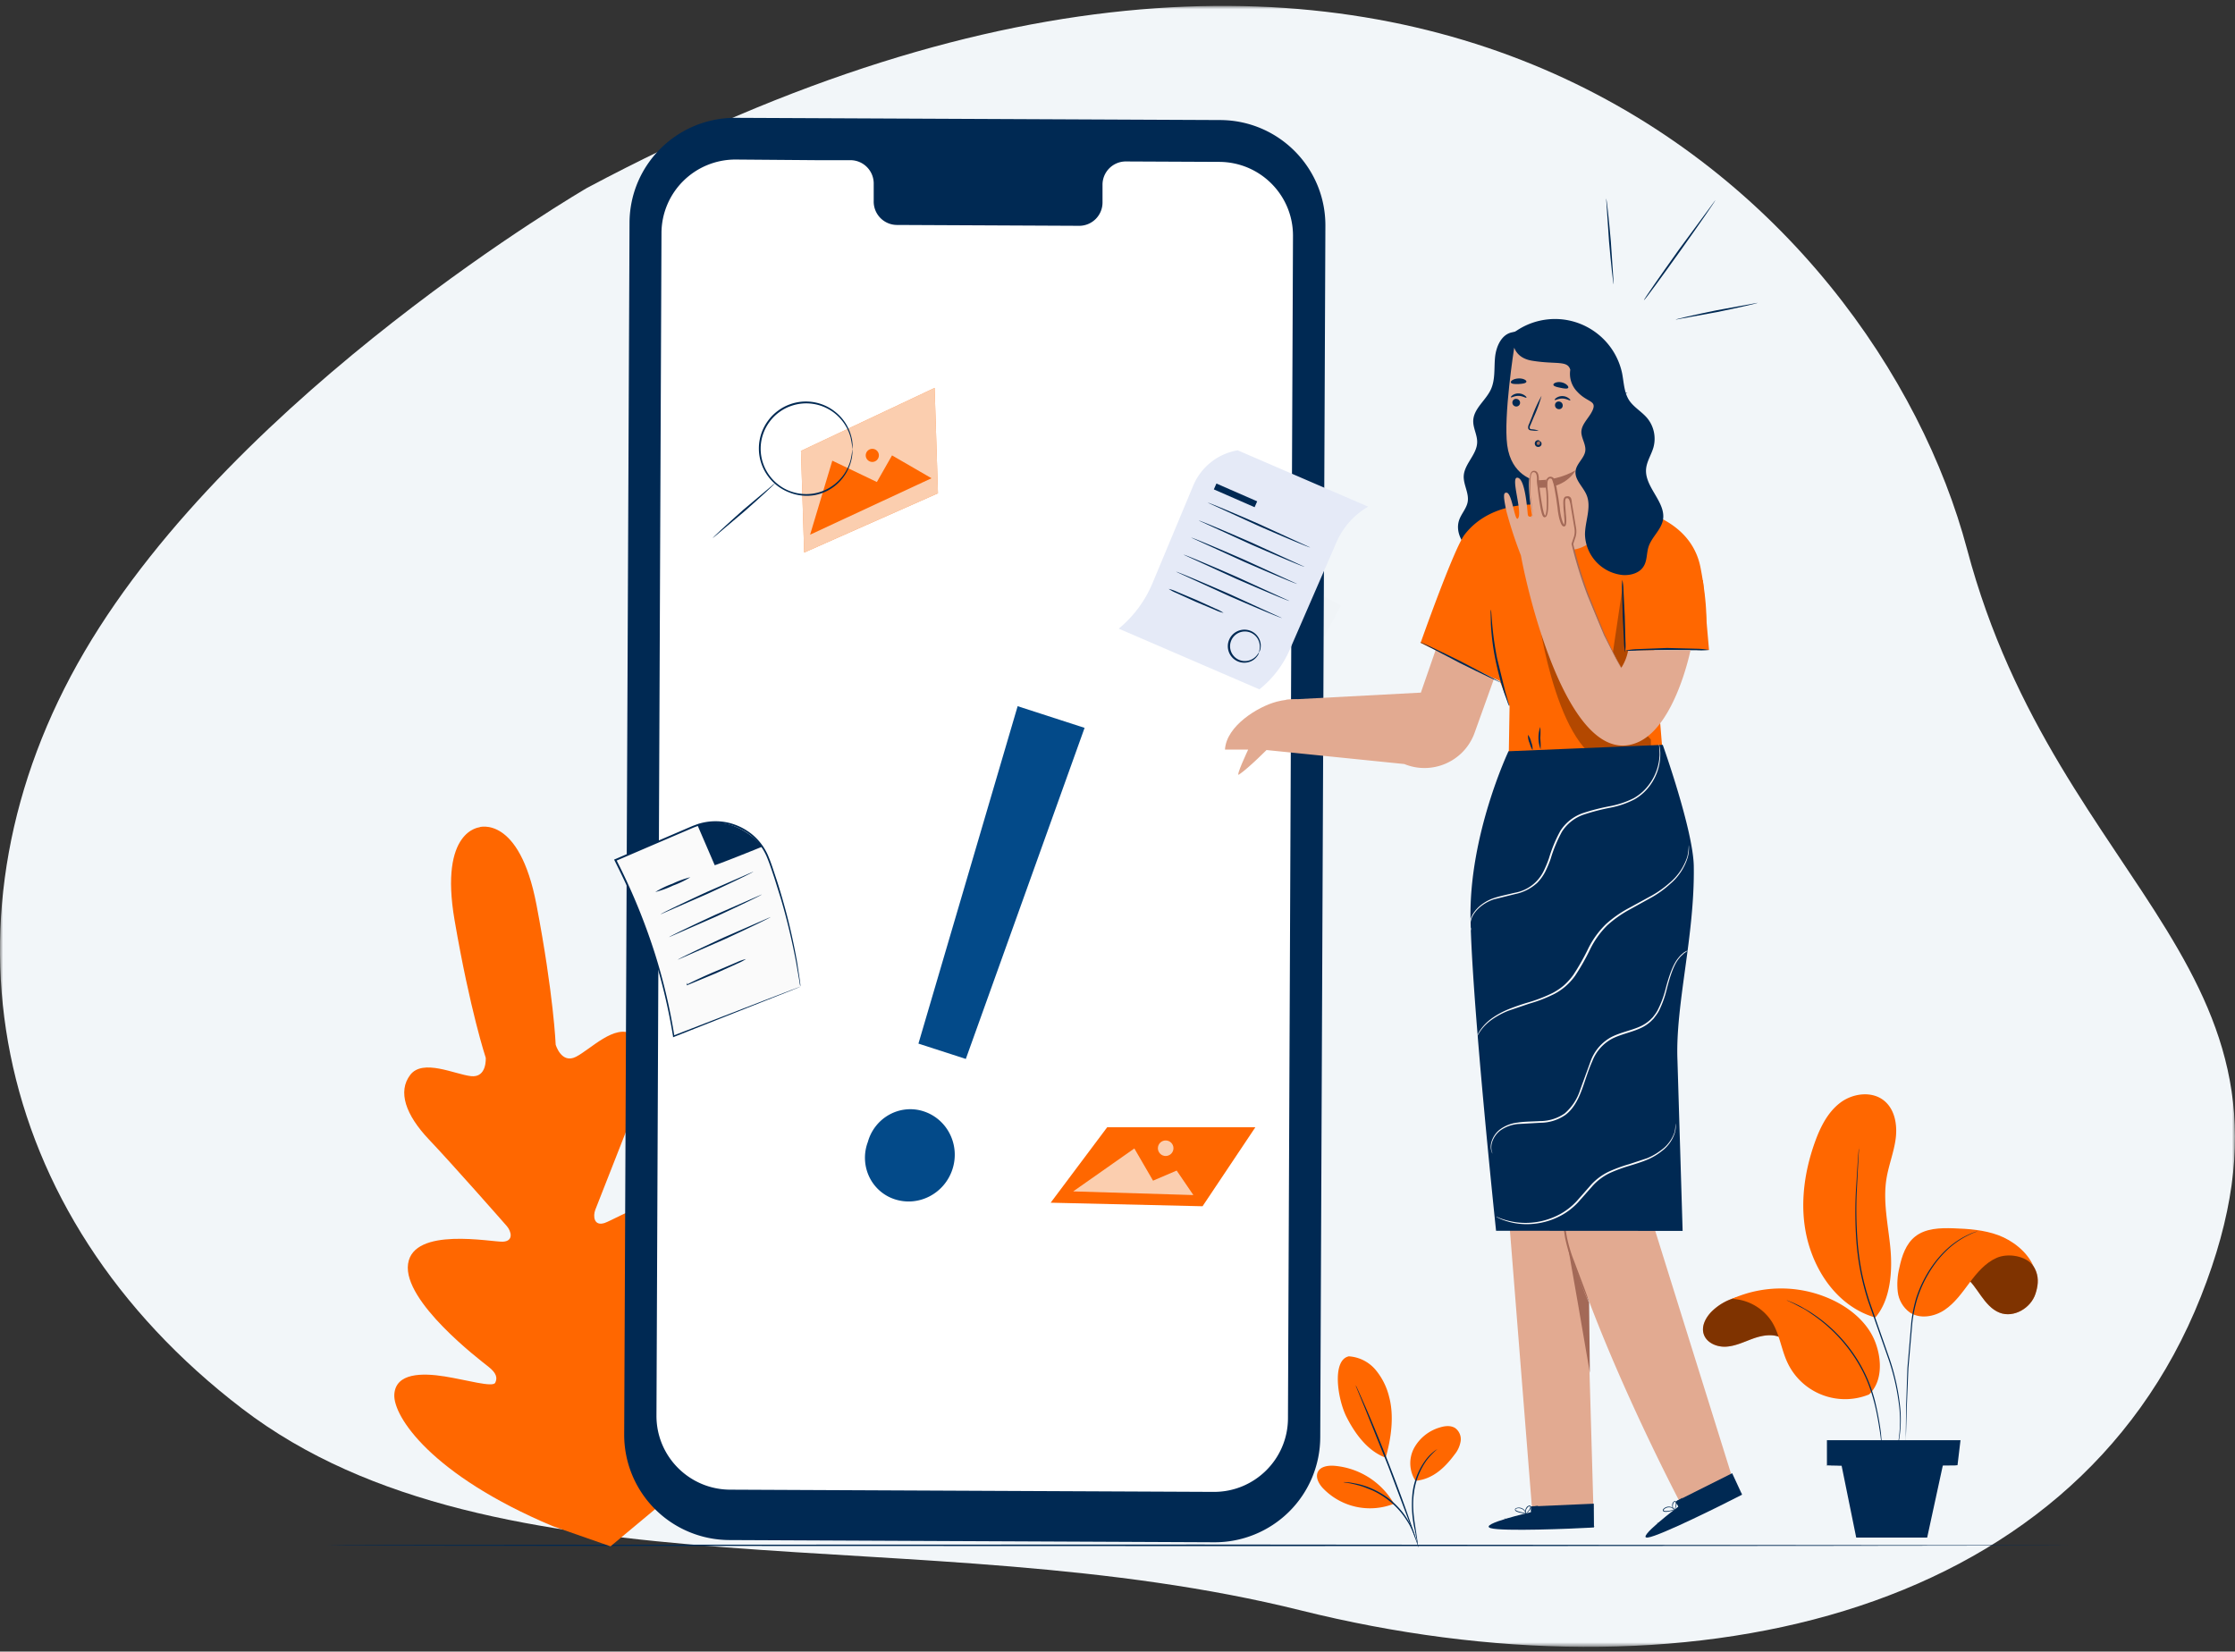 <svg xmlns="http://www.w3.org/2000/svg" xmlns:xlink="http://www.w3.org/1999/xlink" width="364" height="269" fill="none" xmlns:v="https://vecta.io/nano"><rect width="100%" height="100%" fill="#333333" stroke="none"/><style><![CDATA[.B{fill:#002953}.C{fill:#ff6700}.D{fill:#e2aa91}.E{fill:#a36957}.F{fill:#fafafa}.G{fill-rule:evenodd}.H{fill:#f2f6f9}]]></style><mask id="A" maskUnits="userSpaceOnUse" x="0" y="0" width="364" height="269" mask-type="alpha"><path d="M0 .957h364v267.274H0V.957z" fill="#fff" class="G"/></mask><g mask="url(#A)" class="G H"><path d="M95.61 30.605s-56.956 33.061-81.85 75.529-15.828 91.559 25.694 123.307 110.754 17.508 172.408 32.853 125.564 1.854 146.574-51.104-23.199-65.729-38.071-121.731S230.89-41.424 95.61 30.605z"/></g><g class="H"><path d="M51.691 132.521l55.288-36.882 54.455 81.188-55.287 36.882-54.456-81.187z"/><path d="M132.865 172.981l-.626 3.873-27.485-3.95.626-3.873 27.485 3.95z"/><path d="M119.022 159.17l3.941.564-4.37 26.989-3.947-.571 4.376-26.982zm-25.291-34.302c.039.053-5.498 3.824-12.372 8.403l-12.515 8.197c-.039-.058 5.498-3.824 12.372-8.407l12.515-8.193zm20.31-5.089c.039.058-9.175 6.269-20.577 13.877l-20.725 13.671c-.029-.053 9.166-6.274 20.582-13.882l20.721-13.666zm4.074 6.073c.039.058-9.175 6.275-20.577 13.882L76.813 153.4c-.029-.058 9.175-6.269 20.582-13.881l20.72-13.667zm4.074 6.079c.039.058-9.175 6.275-20.577 13.877l-20.696 13.671c0-.058 9.171-6.274 20.577-13.881l20.696-13.667zm4.062 6.078c.039.058-9.176 6.27-20.577 13.877l-20.721 13.667c-.024-.058 9.185-6.27 20.602-13.877l20.696-13.667zm119.169 43.007l46.433-30.976 45.733 68.184-46.433 30.975-45.733-68.183z"/><path d="M313.59 215.007l-.526 3.253-23.085-3.316.531-3.254 23.08 3.317z"/><path d="M301.968 203.405l3.311.477-3.672 22.662-3.316-.477 3.677-22.662zm-21.264-28.781c.039.058-4.606 3.229-10.381 7.075l-10.524 6.879c-.039-.043 4.613-3.224 10.381-7.075l10.524-6.879zm17.075-4.301c.038.058-7.691 5.287-17.245 11.671l-17.415 11.465c-.039-.058 7.691-5.288 17.245-11.676l17.415-11.46zm3.423 5.101c.039.058-7.691 5.288-17.244 11.676l-17.415 11.461c-.039-.059 7.667-5.264 17.245-11.652l17.414-11.485zm3.42 5.097c.039.058-7.696 5.287-17.244 11.676l-17.415 11.46c-.041-.058 7.691-5.283 17.245-11.676l17.414-11.46zm3.45 5.115c.038.058-7.691 5.283-17.245 11.671l-17.415 11.466c-.039-.054 7.691-5.288 17.245-11.676l17.415-11.461z"/></g><path d="M127.822 145.992l39.897-74.397 50.662 27.022-39.896 74.397-50.663-27.022z" fill="#f0f4f7"/><g class="H"><path d="M169.818 149.743l-3.211 1.096-8.162-22.49 3.219-1.101 8.154 22.495z"/><path d="M174.747 133.607l1.171 3.227-22.398 7.651-1.174-3.227 22.401-7.651zm15.915-33.187c-.038.073-5.173-2.59-11.474-5.945l-11.334-6.216c.039-.073 5.178 2.591 11.482 5.945l11.326 6.216zm12.161 13.382c-.039.072-8.545-4.388-18.996-9.961l-18.848-10.227c.038-.073 8.54 4.383 18.991 9.961l18.853 10.227zm-2.987 5.568c-.039.073-8.545-4.383-18.996-9.961l-18.848-10.227c.039-.073 8.54 4.387 18.991 9.96l18.853 10.227zm-2.986 5.568c-.039.073-8.545-4.383-18.996-9.956l-18.848-10.227c.039-.089 8.54 4.383 18.991 9.956l18.853 10.227zm-2.986 5.568c-.039.073-8.545-4.383-18.996-9.956l-18.848-10.227c.043-.072 8.54 4.383 18.991 9.956l18.853 10.227z"/></g><path opacity=".2" fill="#000" d="M192.855 35.557h1.271v21.612h-1.271z"/><path d="M337.646 251.691c0 .067-63.687.128-142.234.128s-142.244-.044-142.244-.128 63.677-.129 142.244-.129l142.234.129z" class="B"/><path d="M219.716 220.914a6.22 6.22 0 0 1 4.327 2.21 10.88 10.88 0 0 1 2.203 4.422c.832 3.106.32 6.778-.568 9.866-3.371-1.204-5.455-4.791-6.406-6.678-1.477-2.978-2.359-9.269.43-9.828m10.829 20.277c-1.031-1.594-1.126-3.616-.248-5.297a7.03 7.03 0 0 1 4.238-3.396c.822-.256 1.777-.358 2.493.119.655.495.99 1.306.873 2.118-.128.799-.47 1.549-.985 2.173-1.642 2.215-3.63 4.058-6.405 4.286" class="C"/><g class="B"><path d="M230.907 251.568a3.23 3.23 0 0 1-.153-.644l-.349-1.768a18.51 18.51 0 0 1-.364-5.95c.233-2.001.997-3.902 2.212-5.508.371-.482.8-.914 1.276-1.292a4.32 4.32 0 0 1 .405-.285c.043-.037.094-.068.148-.09-.624.532-1.194 1.123-1.7 1.764-1.153 1.608-1.878 3.48-2.111 5.444-.315 2.291.073 4.388.301 5.898l.272 1.782a4.53 4.53 0 0 1 .063.649z"/><path d="M220.801 225.647a1.21 1.21 0 0 1 .138.252l.344.752 1.228 2.777c1.014 2.354 2.374 5.626 3.793 9.274s2.627 6.974 3.449 9.395l.985 2.873.247.787a1.2 1.2 0 0 1 .073.28c-.051-.082-.09-.172-.119-.266l-.291-.772-1.04-2.849-3.529-9.366-3.731-9.293-1.152-2.806-.31-.767a2.18 2.18 0 0 1-.085-.271z"/></g><path d="M226.901 244.698c-2.057-3.415-5.637-5.633-9.62-5.96-.984-.068-2.197.099-2.641.982s.148 1.967.827 2.683a10.61 10.61 0 0 0 11.465 2.554" class="C"/><path d="M218.799 241.402a3.55 3.55 0 0 1 .626.024 5.73 5.73 0 0 1 .725.084l.955.182a9.62 9.62 0 0 1 1.138.314c.432.138.854.303 1.266.491.948.424 1.843.953 2.67 1.577.818.641 1.56 1.372 2.208 2.182a10.84 10.84 0 0 1 .773 1.106 10.09 10.09 0 0 1 .582 1.028 9.11 9.11 0 0 1 .396.885c.099.222.182.452.252.687.073.196.128.399.162.605-.053 0-.291-.845-.955-2.105-.182-.338-.381-.665-.597-.982-.24-.372-.499-.73-.778-1.076a13.11 13.11 0 0 0-4.8-3.696l-1.237-.491a10.73 10.73 0 0 0-1.118-.339c-1.38-.38-2.273-.423-2.268-.476z" class="B"/><g class="C"><path d="M78.184 134.732s-6.686.375-4.151 15.139 5.075 22.412 5.075 22.412.238 3.291-2.402 2.994-7.847-2.896-9.9-.197-.772 6.483 3.069 10.531 11.939 13.25 12.665 14.086 1.175 2.468-.66 2.541-14.573-2.482-15.424 3.627 11.715 15.652 13.068 16.718 1.518 1.837 1.129 2.633-4.62-.454-8.243-1.033-7.993-.606-8.191 2.955 6.032 13.105 25.799 21.431l9.412 3.291 7.676-6.397c15.589-14.705 18.07-25.822 16.638-29.087s-5.491-1.724-8.712.092-6.712 4.463-7.359 3.844-.759-1.389.132-2.863 9.313-14.81 6.369-20.227-13.979 1.422-15.721 1.975-1.888-1.132-1.505-2.146l6.917-17.62c2.178-5.115 2.158-9.077-.825-10.946-2.878-1.81-6.858 2.429-9.24 3.64s-3.3-1.975-3.3-1.975-.323-8.096-3.128-22.787-9.346-12.631-9.346-12.631"/><use xlink:href="#C"/></g><g opacity=".5"><use xlink:href="#C" fill="#000"/></g><path d="M304.397 227.129c2.21-2.093 2.099-5.739.998-8.578s-3.509-5.012-6.198-6.444a19.67 19.67 0 0 0-17.122-.554c2.693.114 5.154 1.554 6.569 3.843 1.208 2.008 1.481 4.463 2.479 6.56 2.344 4.963 8.167 7.234 13.265 5.173m1.073-12.586c2.448-2.883 2.77-7.507 2.412-11.269s-1.235-7.543-.64-11.274c.354-2.209 1.213-4.315 1.504-6.538s-.121-4.726-1.848-6.159c-1.978-1.647-5.102-1.259-7.161.29s-3.258 3.972-4.13 6.391c-1.916 5.32-2.618 11.216-1.043 16.643s5.267 10.265 10.691 11.916" class="C"/><path d="M306.633 238.188a1.83 1.83 0 0 0 0-.331v-.955l-.295-3.49c-.219-1.719-.533-3.425-.94-5.11-.509-2.069-1.296-4.059-2.34-5.918a24.79 24.79 0 0 0-3.822-5.097 24.55 24.55 0 0 0-4.005-3.32c-.613-.424-1.204-.741-1.714-1.04s-.976-.495-1.343-.678l-.895-.366c-.099-.05-.202-.088-.309-.116a2.23 2.23 0 0 0 .296.151l.863.402 1.343.705c.528.259 1.083.634 1.687 1.058a25.17 25.17 0 0 1 7.733 8.399c2.238 3.928 2.864 8.056 3.312 10.948.201 1.464.304 2.656.362 3.477l.054.95c-.003.111.001.221.013.331z" class="B"/><use xlink:href="#D" class="C"/><g opacity=".5"><use xlink:href="#D" fill="#000"/></g><path d="M331.141 206.162c-1.186-1.629-4.109-2.102-5.957-1.29s-3.2 2.432-4.412 4.043-2.39 3.312-4.068 4.437-4.028 1.526-5.693.397c-1.079-.801-1.78-2.01-1.937-3.343-.146-1.318-.055-2.651.268-3.936.398-1.893 1.052-3.874 2.573-5.075 1.692-1.339 4.028-1.406 6.207-1.339 2.48.081 4.999.264 7.326 1.121s4.704 2.713 5.693 4.98" class="C"/><g class="B"><path d="M310.397 234.573a.29.29 0 0 0 0-.102v-.291l.04-1.12.121-4.124.251-6.11.649-7.453a23.87 23.87 0 0 1 .778-3.789 20.08 20.08 0 0 1 3.133-6.056 18.08 18.08 0 0 1 1.915-2.093c1.01-.93 2.151-1.706 3.388-2.303l.586-.273.448-.169.273-.112.089-.04-.098.022-.278.09-.447.156c-.175.062-.372.156-.595.254-1.262.577-2.427 1.343-3.455 2.272-.706.642-1.357 1.343-1.947 2.093-.676.866-1.274 1.789-1.79 2.758-.573 1.069-1.047 2.188-1.414 3.343a24.07 24.07 0 0 0-.761 3.816l-.635 7.471-.206 6.114-.054 4.124v1.125.29c0 .076.009.107.009.107zm-1.629 2.04c.217-.633.383-1.282.497-1.941a20.27 20.27 0 0 0 .206-5.45c-.277-2.69-.855-5.342-1.723-7.904l-3.272-9.372a43.78 43.78 0 0 1-1.302-4.95c-.298-1.561-.511-3.137-.64-4.722-.207-2.687-.255-5.385-.143-8.078l.278-5.445.085-1.481v-.384a.5.5 0 0 0 0-.134c-.005.043-.005.086 0 .129 0 .099 0 .228-.041.389l-.125 1.477-.34 5.445c-.131 2.698-.099 5.402.098 8.096.127 1.591.339 3.175.636 4.744a41.86 41.86 0 0 0 1.302 4.999l3.285 9.35c.873 2.549 1.463 5.186 1.759 7.863a21.04 21.04 0 0 1-.139 5.423l-.304 1.451-.09.374c-.014.039-.023.08-.027.121z"/><path d="M297.541 238.652h21.266l.488-4.084h-21.754v4.084z"/><path d="M316.523 238.188l-2.658 12.247H302.31l-2.488-12.247h16.701z"/><path d="M301.191 244.699a8.57 8.57 0 0 1 1.871-1.071 6.6 6.6 0 0 1 2.278-.446c.957.001 1.906.173 2.801.509l2.757.919a6.71 6.71 0 0 0 2.381.072c.533-.078 1.049-.241 1.53-.482a3.28 3.28 0 0 0 .367-.237c.081-.058.121-.094.117-.098s-.179.102-.519.263a5.45 5.45 0 0 1-1.518.411c-.773.099-1.558.061-2.318-.112-.85-.21-1.758-.598-2.734-.928-.917-.343-1.889-.514-2.869-.504a6.54 6.54 0 0 0-2.327.508c-.497.205-.964.477-1.387.808-.114.088-.223.182-.327.281-.076.063-.107.098-.103.107zm.163.804c.554-.42 1.154-.775 1.79-1.058.697-.282 1.44-.433 2.192-.446.926.004 1.844.168 2.712.486l2.654.893a6.82 6.82 0 0 0 2.291.254 3.85 3.85 0 0 0 1.5-.401c.125-.065.245-.139.358-.223.076-.058.116-.094.112-.099s-.179.103-.506.25a4.04 4.04 0 0 1-1.472.331c-.757.023-1.513-.076-2.238-.295-.819-.228-1.692-.593-2.64-.893a7.96 7.96 0 0 0-2.779-.482c-.772.025-1.532.198-2.238.509-.48.208-.931.477-1.343.799l-.313.277c-.067.067-.085.098-.08.098zm-.373-1.616c.594-.45 1.239-.831 1.92-1.134.742-.316 1.531-.505 2.336-.557a7.61 7.61 0 0 1 2.891.508 25.64 25.64 0 0 0 2.851.929c.814.138 1.647.138 2.461 0 .549-.087 1.082-.255 1.58-.5.134-.069.263-.148.385-.237.08-.062.121-.098.116-.102s-.183.111-.537.267a6.05 6.05 0 0 1-1.566.447 7.34 7.34 0 0 1-2.403-.045c-.958-.263-1.9-.575-2.824-.937a7.57 7.57 0 0 0-2.967-.505 7.18 7.18 0 0 0-3.8 1.469c-.118.092-.232.19-.34.294-.071.058-.112.099-.103.103zm-3.629-5.217c0 .058 4.784.103 10.682.103l10.687-.103c0-.058-4.784-.098-10.687-.098l-10.682.098zm-99.644 12.527l-78.939-.362c-4.559-.021-8.923-1.847-12.131-5.076s-5-7.598-4.98-12.144l.868-197.353c.047-9.47 7.779-17.111 17.274-17.071l78.94.362c9.494.043 17.157 7.752 17.117 17.22l-.839 197.352a17.12 17.12 0 0 1-5.102 12.118c-3.248 3.203-7.64 4.986-12.208 4.954z"/></g><path d="M198.59 26.368l-15.297-.071a3.8 3.8 0 0 0-2.666 1.154 3.78 3.78 0 0 0-1.067 2.697v2.773a3.8 3.8 0 0 1-3.734 3.858L146 36.638a3.8 3.8 0 0 1-3.705-3.887v-2.773a3.8 3.8 0 0 0-3.698-3.887h-5.384l-13.391-.106c-3.193-.013-6.261 1.239-8.528 3.482a11.99 11.99 0 0 0-3.562 8.476l-.818 192.629c-.023 6.627 5.338 12.022 11.983 12.057l78.776.362c6.648.024 12.059-5.328 12.09-11.958l.818-192.629c.015-6.623-5.349-12.008-11.991-12.036z" fill="#fff"/><path d="M165.737 115.02l-16.157 54.957 7.717 2.498 19.342-53.925-10.902-3.53zm-20.891 66.523c-1.713.942-2.979 2.549-3.503 4.448a7.26 7.26 0 0 0 .21 5.65c.83 1.765 2.341 3.1 4.183 3.694 3.89 1.259 8.09-.928 9.381-4.886s-.816-8.187-4.707-9.446c-1.84-.598-3.85-.403-5.564.54z" fill="#034a89" class="G"/><g class="B"><path d="M246.196 54.14c-1.713.389-2.548 2.362-2.712 4.105s.057 3.595-.677 5.187c-.827 1.792-2.805 3.117-2.871 5.09-.04 1.205.678 2.327.64 3.541-.057 1.978-2.075 3.489-2.187 5.445-.074 1.426.876 2.785.649 4.194-.175 1.093-1.033 1.955-1.395 3-.718 2.093.723 4.391 2.595 5.565 3.978 2.493 9.231 1.3 11.731-2.668.255-.407.476-.833.66-1.277 1.039-2.513.809-5.344.582-8.049a598.92 598.92 0 0 1-1.561-25.345"/><path d="M241.215 83.901c.353-.218.628-.541.786-.925a3.33 3.33 0 0 0 .198-1.426 7.81 7.81 0 0 0-.424-1.878c-.279-.761-.382-1.577-.305-2.385.147-.907.798-1.652 1.39-2.385.315-.358.582-.759.786-1.191.207-.438.238-.936.092-1.397-.304-.948-1.237-1.646-1.662-2.745a2.9 2.9 0 0 1-.095-1.697c.132-.527.327-1.036.583-1.517.494-.865.884-1.783 1.165-2.739.408-1.843.216-3.607.497-5.052.155-1.159.671-2.241 1.475-3.094.227-.229.488-.427.769-.581.098-.052.201-.089.31-.112a4.54 4.54 0 0 0-.996.744c-.746.862-1.214 1.924-1.346 3.054-.103.77-.158 1.549-.163 2.327a14.52 14.52 0 0 1-.267 2.728 13.03 13.03 0 0 1-1.166 2.802c-.436.913-.841 1.984-.453 2.983s1.312 1.692 1.667 2.762a2.25 2.25 0 0 1-.111 1.6c-.227.475-.523.916-.876 1.308-.583.733-1.22 1.431-1.358 2.244-.08.773.009 1.552.267 2.284a7.76 7.76 0 0 1 .385 1.929c.029.507-.06 1.01-.261 1.477a1.8 1.8 0 0 1-.583.733.88.88 0 0 1-.304.146z"/></g><path d="M236.654 97.69l-5.247 15.12-21.95 1.163-3.662 8.141 22.917 2.327c4.423 1.812 9.483-.298 11.3-4.709a7.68 7.68 0 0 0 .141-.366l6.116-17.027-9.615-4.648zm45.375 142.669l-16.427-52.604c-.31-1.5 5.832-38.167 6.613-47.688l-21.734.808v.214l-9.237.513 8.27 104.165h10l-.991-34.574c6.169 16.511 15.009 33.34 15.009 33.34l8.497-4.174z" class="D"/><g class="E"><path d="M258.93 223.599l-.123-11.585c-.123.676-3.832-9.781-3.743-10.417.046-.329 3.866 22.002 3.866 22.002z"/><path d="M254.643 196.646a2.28 2.28 0 0 0-.063.632c-.031.581-.031 1.162 0 1.743 0 .367.052.762.101 1.191l.209 1.354c.207 1.028.483 2.044.821 3.035l2.093 5.292.7 1.578c.072.206.169.4.293.581-.032-.201-.089-.398-.175-.581l-.583-1.618-2.001-5.31c-.338-.979-.617-1.978-.835-2.988l-.238-1.331-.141-1.163-.117-1.708c.014-.235-.009-.476-.064-.707z"/></g><g class="B"><path d="M249.327 246.296v-.936l10.244-.447.029 3.867-.629.04c-2.815.164-14.314.639-16.194.075-2.104-.627 6.55-2.599 6.55-2.599z"/><path d="M259.734 248.549c-.057.003-.118.003-.175 0l-.502.035-1.855.082-6.11.137c-2.386.012-4.556-.029-6.123-.076l-1.848-.076h-.508-.175c.057-.006.117-.006.175 0h.508l1.854.035 6.111.035 6.116-.096 1.855-.047h.677v-.029z"/><path d="M245.986 248.872c-.086-.303-.203-.598-.35-.879a4.24 4.24 0 0 0-.634-.704 1.35 1.35 0 0 1 .74.638c.19.278.279.613.244.945zm3.019-1.528s-.169-.158-.322-.39-.244-.435-.215-.452.169.152.322.384.244.441.215.458zm.828-.413c0 .029-.186-.08-.362-.237s-.304-.304-.281-.327.187.081.362.238.307.275.281.326zm.518-.984c-.172.064-.356.087-.537.07-.178.023-.359.005-.531-.053.17-.064.35-.087.531-.07.181-.026.365-.009.537.053zm.176-.678c-.175.114-.376.175-.583.178a1.11 1.11 0 0 1-.583-.082 3.26 3.26 0 0 1 .583-.046 2.78 2.78 0 0 1 .583-.05z"/><path d="M248.661 246.453a1.83 1.83 0 0 1-.66 0 3.85 3.85 0 0 1-.695-.152c-.14-.037-.275-.094-.402-.163a.37.37 0 0 1-.163-.203.25.25 0 0 1 .1-.261 1.21 1.21 0 0 1 1.619.561 1.18 1.18 0 0 1 .083.224c.012.057.012.117 0 .174a1.88 1.88 0 0 0-.304-.581 1.2 1.2 0 0 0-.583-.36 1.04 1.04 0 0 0-.78.057c-.101.074-.058.197.051.266a2.15 2.15 0 0 0 .373.157 4.79 4.79 0 0 0 .672.169c.439.095.689.095.689.112z"/><path d="M248.491 246.488c-.086-.135-.115-.298-.08-.452a1.06 1.06 0 0 1 .181-.478c.111-.198.315-.324.542-.338.138.031.227.163.204.303a.7.7 0 0 1-.112.292 2.44 2.44 0 0 1-.31.401c-.101.117-.23.206-.373.26 0 0 .129-.117.31-.326.106-.12.198-.252.272-.389.087-.141.153-.39 0-.418s-.327.152-.424.28-.155.272-.187.424c-.023.146-.032.295-.023.441zm11.028-.719l-.752.029c-1.223.146-2.259.973-2.664 2.135-.152.435-.164.733-.187.727s0-.074 0-.203a2.46 2.46 0 0 1 .107-.553c.186-.595.542-1.122 1.027-1.517a3.17 3.17 0 0 1 1.708-.67 2.47 2.47 0 0 1 .583 0 .68.68 0 0 1 .178.052zm-4.905 1.965a5.59 5.59 0 0 1-1.492.149c-.5.026-.999-.018-1.487-.132 0-.035.666 0 1.487 0l1.492-.017zm1.995-.018l-.123.292c-.069.152-.106.292-.141.286s-.051-.157.029-.337.212-.269.235-.241z"/><path d="M257.362 246.779s-.04.129-.147.232-.209.175-.238.152.04-.129.147-.238.209-.174.238-.146zm1.073-.427c0 .035-.141.035-.293.088s-.255.137-.287.113.057-.166.244-.23.347-.006.336.029zm.763-.209c0 .035-.04.087-.129.119s-.163.035-.175 0 .046-.087.129-.119.164-.032.175 0zm14.132-.746l-.385-.856 9.162-4.589 1.616 3.49-.583.297c-2.503 1.297-12.793 6.427-14.742 6.681-2.155.307 4.932-5.023 4.932-5.023z"/><path d="M283.753 243.193l-.152.095-.448.232-1.656.838-5.522 2.617-5.615 2.43-1.719.693-.468.18a.61.61 0 0 1-.169.052l.158-.075.459-.203 1.702-.727 5.597-2.465 5.54-2.582 1.668-.796.459-.214.166-.075z"/><path d="M271.363 249.107c-.201-.246-.43-.466-.683-.664-.272-.16-.565-.289-.869-.383a1.64 1.64 0 0 1 1.552 1.047zm2.103-2.63s-.221-.069-.453-.221-.402-.298-.385-.326.221.068.454.22.401.298.384.327zm.572-.703c0 .029-.198 0-.425-.07s-.396-.16-.39-.195a.86.86 0 0 1 .43.07c.224.052.396.134.385.195zm.084-1.121c0 .035-.193.158-.46.287-.155.091-.327.148-.508.168 0-.034.193-.157.454-.286a1.23 1.23 0 0 1 .514-.169zm-.118-.687s-.17.232-.474.401a1.02 1.02 0 0 1-.583.175c.167-.112.345-.207.531-.287.287-.154.497-.317.526-.289z"/><path d="M272.809 245.815a1.85 1.85 0 0 1-.582.266 4.77 4.77 0 0 1-.701.146 1.82 1.82 0 0 1-.43 0c-.089-.006-.175-.048-.233-.117-.054-.086-.054-.195 0-.281.365-.441.993-.564 1.498-.292a1.16 1.16 0 0 1 .374.309c.069.095.1.152.091.158a1.71 1.71 0 0 0-.508-.389 1.16 1.16 0 0 0-.66-.101 1.04 1.04 0 0 0-.689.373c-.063.111 0 .203.158.22.135.011.27.011.402 0 .233-.023.462-.063.689-.123l.591-.169z"/><path d="M272.645 245.913c-.129-.092-.221-.229-.255-.384-.052-.163-.063-.337-.035-.506a.66.66 0 0 1 .362-.53c.146-.046.485.249.508.361s-.169.051-.181.146a1.97 1.97 0 0 1-.118.483c-.043.149-.123.287-.232.396 0 0 .069-.158.152-.418a2.61 2.61 0 0 0 .086-.473c0-.163 0-.412-.186-.372s-.239.266-.282.43a1.04 1.04 0 0 0 0 .458c.049.143.109.28.181.409zm9.768-5.171s-.282.1-.678.338a3.25 3.25 0 0 0-1.22 1.291 3.29 3.29 0 0 0-.333 1.743c.035.467.147.733.124.745-.037-.058-.066-.121-.086-.187-.058-.177-.098-.36-.124-.546a3.07 3.07 0 0 1 1.593-3.118 2.62 2.62 0 0 1 .52-.22.79.79 0 0 1 .204-.046zm-3.667 3.804a8.34 8.34 0 0 1-2.713 1.234c0-.034.612-.266 1.358-.581l1.355-.653zm1.817-.832c.029 0 0 .146 0 .315v.321c0 .011-.12-.129-.12-.321s.091-.332.12-.315zm.296-1.162c.029 0 0 .134-.036.272s-.125.243-.155.231 0-.134.035-.271.12-.244.156-.232z"/><path d="M281.661 241.696c0 .034-.118.085-.232.197s-.181.226-.21.215 0-.175.129-.309.307-.103.313-.103zm.617-.475s0 .097-.07.161-.138.102-.161.076 0-.097.07-.161.138-.099.161-.076z"/></g><g class="C"><path d="M270.802 122.854l-1.702-20.762 8.746.158s.402-3.066-.887-9.776c-.792-4.116-3.539-6.641-6.624-8.141v-.057l-.267-.069a25 25 0 0 0-8.023-2.087l-10.758.123s-8.215-1.048-12.747 4.82c-1.748 2.25-7.179 17.656-7.179 17.656l12.917 6.2-1.209-8.542s.244 6.195 1.039 8.141l1.748 4.489-.169 10.248 25.115-2.402z"/><path d="M264.872 99.081l-1.599 6.778h15.064l-.993-11.373-12.472 4.594z"/></g><g class="B"><path d="M278.337 105.86a12.35 12.35 0 0 0-1.995-.198l-4.828-.123-4.833.186c-.669.023-1.335.106-1.99.244a12.45 12.45 0 0 0 2.007 0l4.816-.095 4.822.029c.666.043 1.335.026 2.001-.043z"/><path d="M264.218 94.433a9.15 9.15 0 0 0-.046 1.743l.112 4.153.21 4.154c.003.587.066 1.171.186 1.743.072-.578.087-1.162.046-1.743l-.112-4.159-.209-4.154a8.42 8.42 0 0 0-.187-1.738z"/></g><g opacity=".3"><path d="M250.516 100.307s3.346 24.755 12.758 24.099c0 0 4.24-.045 5.597-2.854v-1.104l-18.355-20.141z" fill="#000"/></g><g opacity=".3"><path d="M264.218 95.893l-1.8 12.137 1.165 2.13 1.923-4.165-.815-.023-.473-10.079z" fill="#000"/></g><g class="B"><path d="M245.804 115.014c-.112-.18-.198-.377-.255-.581l-.583-1.623a50.28 50.28 0 0 1-1.441-5.496 39.24 39.24 0 0 1-.712-5.636l-.034-1.743c-.014-.209 0-.421.04-.627.046 0 .08.896.204 2.327a51.37 51.37 0 0 0 .798 5.588l1.346 5.49.474 1.652c.08.209.134.426.163.649zm3.801 7.113c-.081 0-.316-.506-.52-1.162a2.81 2.81 0 0 1-.227-1.279c.259.355.434.761.52 1.19a2.93 2.93 0 0 1 .227 1.251zm1.301-.094a5.32 5.32 0 0 1-.052-3.63c.046.604.046 1.211 0 1.815a12.1 12.1 0 0 1 .052 1.815z"/><path d="M244.54 111.198c-.04.069-3.043-1.348-6.711-3.175l-6.579-3.449c.035-.074 3.043 1.348 6.711 3.175l6.579 3.449z"/></g><path d="M249.833 84.244l.08-6.037s-3.783-.727-4.443-5.694c-.629-4.735 1.131-15.847 1.131-15.847 5.528-2.081 11.271-.192 15.054 4.274l-.938 23.885c-.112 2.774-2.589 4.892-5.563 4.752-3.005-.146-5.385-2.531-5.321-5.333z" class="D"/><path d="M246.311 65.549a.64.64 0 0 0 .583.658c.335.031.637-.215.668-.55 0-.011.003-.023.003-.031.012-.338-.247-.624-.582-.653a.58.58 0 0 0-.663.487c-.006.029-.009.057-.009.089zm-.234-.833c.074.08.582-.26 1.254-.238s1.165.372 1.249.292-.035-.186-.25-.355a1.76 1.76 0 0 0-1.002-.332c-.356-.014-.706.089-.996.292-.221.155-.295.301-.255.341zm7.179 1.263c-.014.341.244.63.583.658a.58.58 0 0 0 .663-.487c.006-.032.006-.063.006-.095a.63.63 0 0 0-.583-.653.58.58 0 0 0-.663.487l-.006.089zm-.046-.831c.075.086.583-.255 1.254-.238s1.166.372 1.255.292-.04-.186-.256-.349a1.67 1.67 0 0 0-.996-.338 1.68 1.68 0 0 0-1.001.292c-.216.152-.293.298-.256.341zm-2.612 4.995c-.358-.123-.729-.2-1.108-.226-.175 0-.338-.063-.361-.18-.015-.183.031-.364.129-.518l.548-1.308c.511-1.111.93-2.264 1.255-3.444-.597 1.068-1.108 2.184-1.527 3.332l-.531 1.32a1.04 1.04 0 0 0-.107.681.43.43 0 0 0 .282.266 1.17 1.17 0 0 0 .298.046 4.43 4.43 0 0 0 1.122.031z" class="B"/><path d="M249.916 78.208c2.334.094 4.647-.461 6.682-1.6 0 0-1.696 3.355-6.648 2.768l-.034-1.168z" class="E"/><path d="M255.404 63.165c-.141.215-.666.123-1.249 0s-1.096-.22-1.165-.472.542-.581 1.323-.424 1.228.71 1.091.896zm-6.807-.99c-.052.249-.611.343-1.254.372s-1.209 0-1.283-.255.467-.615 1.242-.653 1.347.298 1.295.535z" class="B"/><path d="M250.611 71.776c-.153-.037-.308.037-.379.175-.107.189-.038.426.149.529a.39.39 0 0 0 .531-.529.39.39 0 0 0-.448-.192" class="E"/><g class="B"><path d="M250.765 71.847c0-.029-.112-.198-.408-.135a.52.52 0 0 0-.373.366.58.58 0 0 0 .204.616.59.59 0 0 0 .66 0 .49.49 0 0 0 .21-.484c-.058-.309-.287-.355-.299-.315s.081.146.063.326c-.008.092-.06.172-.14.215-.092.054-.207.054-.299 0a.31.31 0 0 1-.106-.286.28.28 0 0 1 .158-.215c.169-.095.313-.049.33-.089zm8.631-5.072c-.583 1.36-2.029 2.413-1.831 3.884.129.948.74 1.832.622 2.785-.152 1.162-1.395 2.024-1.575 3.215-.216 1.46 1.214 2.593 1.779 3.953.835 1.99-.227 4.222-.255 6.398.072 3.415 2.661 6.252 6.065 6.641 1.329.112 2.827-.292 3.499-1.431.582-.942.453-2.141.792-3.18.514-1.557 2.001-2.699 2.333-4.302.583-2.908-2.973-5.35-2.741-8.327.101-1.274.887-2.379 1.22-3.612a5.29 5.29 0 0 0-1.039-4.706c-.881-1.042-2.153-1.743-2.916-2.863-.847-1.285-.876-2.908-1.165-4.426-1.281-6.026-7.216-9.879-13.258-8.602a11.18 11.18 0 0 0-4.504 2.072s-.847 3.833 3.103 4.477 5.772-.1 6.217 1.477a4.16 4.16 0 0 0 1.165 3.601c1.608 1.738 3.143 1.366 2.489 2.946z"/><path d="M265.665 93.359c-.121.003-.244-.009-.362-.034a5.74 5.74 0 0 1-1.002-.272c-1.203-.461-2.259-1.239-3.057-2.25a8.04 8.04 0 0 1-1.294-2.327 9.17 9.17 0 0 1-.531-2.983c-.012-1.122.129-2.239.419-3.321a13.97 13.97 0 0 1 .582-1.68c.242-.544.454-1.102.635-1.669.161-.558.161-1.151 0-1.709a9.41 9.41 0 0 0-.66-1.594c-.27-.507-.5-1.033-.684-1.577a3.4 3.4 0 0 1-.123-1.669c.233-1.094.898-1.907 1.295-2.74a5.19 5.19 0 0 0 .525-2.476 5.83 5.83 0 0 0-1.3-3.432 10.88 10.88 0 0 0-.985-.959c.408.229.775.53 1.079.884.85.973 1.349 2.201 1.424 3.489a5.35 5.35 0 0 1-.514 2.593c-.402.862-1.05 1.68-1.248 2.682s.272 2.053.792 3.066a9 9 0 0 1 .689 1.646 3.42 3.42 0 0 1 0 1.861 18.34 18.34 0 0 1-.672 1.726c-.23.535-.425 1.085-.583 1.646a11.86 11.86 0 0 0-.424 3.24c-.018 1.864.585 3.678 1.713 5.164a7.15 7.15 0 0 0 2.916 2.273c.873.332 1.375.384 1.37.421z"/><path d="M265.083 64.012c-.285.074-.577.117-.87.129-.801.086-1.607.063-2.403-.063a4.57 4.57 0 0 1-3.031-1.832 9.84 9.84 0 0 1-.792-1.955 3.27 3.27 0 0 0-1.329-1.635c-1.277-.807-2.775-.907-4.081-1.065a7.12 7.12 0 0 1-3.399-1.059 3.36 3.36 0 0 1-1.395-1.938 1.89 1.89 0 0 1-.04-.658c0-.152.034-.226.046-.226a3.92 3.92 0 0 0 .112.856c.241.741.738 1.377 1.401 1.792a7.04 7.04 0 0 0 3.306.953c1.306.152 2.856.226 4.222 1.088a3.54 3.54 0 0 1 1.447 1.786 9.71 9.71 0 0 0 .752 1.907 4.4 4.4 0 0 0 2.833 1.743 10.13 10.13 0 0 0 2.334.157 6.14 6.14 0 0 1 .887.02zm-1.447-4.732a1.98 1.98 0 0 1-.683.1 4.16 4.16 0 0 1-2.917-1.162c-.356-.358-.66-.761-.904-1.205-.525-.885-1.033-1.972-2.121-2.425-1.051-.352-2.17-.449-3.266-.286a10.1 10.1 0 0 1-2.788 0 3.51 3.51 0 0 1-1.748-.767 1.86 1.86 0 0 1-.338-.384c-.069-.1-.101-.155-.086-.157s.163.186.502.447a3.68 3.68 0 0 0 1.685.653 10.63 10.63 0 0 0 2.73-.046 7 7 0 0 1 3.409.292 3.37 3.37 0 0 1 1.395 1.162 14.92 14.92 0 0 1 .847 1.408c.23.424.514.813.847 1.162a4.14 4.14 0 0 0 .996.739 4.35 4.35 0 0 0 1.748.484l.692-.014zm3.766 32.822c-.029 0 .158-.384.373-1.105.293-1.013.422-2.064.385-3.117a9.46 9.46 0 0 0-1.243-4.437c-.425-.761-1.073-1.443-1.604-2.279a4.01 4.01 0 0 1-.583-1.403 3.11 3.11 0 0 1 .129-1.572c.327-1.005.91-1.849 1.039-2.774s-.316-1.743-.758-2.519a12.11 12.11 0 0 1-.623-1.162 4.37 4.37 0 0 1-.333-1.217c-.054-.738-.031-1.483.069-2.216a5.86 5.86 0 0 0-.281-3.094c-.166-.346-.399-.656-.689-.907 0 0 .029 0 .069.034a.73.73 0 0 1 .187.135 2.1 2.1 0 0 1 .542.693 5.72 5.72 0 0 1 .379 3.157 11.24 11.24 0 0 0-.029 2.17c.144.813.465 1.583.945 2.256a7.46 7.46 0 0 1 .634 1.24 2.9 2.9 0 0 1 .175 1.466c-.141 1.019-.74 1.878-1.045 2.825-.158.458-.201.948-.123 1.426a3.83 3.83 0 0 0 .548 1.297c.497.807 1.165 1.5 1.593 2.296.781 1.4 1.197 2.974 1.214 4.577.017 1.073-.146 2.141-.491 3.157a6.06 6.06 0 0 1-.338.801.83.83 0 0 1-.141.272zm-23.749 108.359s-3.929-37.124-4.159-50.845 6.186-27.257 6.186-27.257l25.121-1.042s4.968 13.918 5.054 19.772c.175 11.364-3.025 22.583-2.658 31.594l.841 27.798"/></g><path d="M274.884 154.814c-.133.115-.27.218-.414.315l-.227.158-.244.237a4.08 4.08 0 0 0-.582.622c-.81.987-1.401 2.762-1.966 4.966-.29 1.222-.715 2.407-1.272 3.535-.169.309-.364.601-.583.879-.106.14-.203.292-.327.424l-.384.383a6.28 6.28 0 0 1-1.889 1.211c-1.407.616-2.997.908-4.443 1.635-1.481.795-2.627 2.095-3.224 3.664-.712 1.577-1.165 3.229-1.748 4.774s-1.369 3.023-2.623 3.968c-1.2.83-2.624 1.28-4.082 1.285l-3.731.209a5.91 5.91 0 0 0-2.81 1.059c-.606.473-1.059 1.111-1.306 1.838a2.83 2.83 0 0 0-.101 1.426c.069.326.158.483.141.489-.095-.146-.161-.306-.198-.478-.124-.484-.106-.996.046-1.471.232-.762.689-1.437 1.311-1.938a5.96 5.96 0 0 1 2.917-1.162c1.165-.186 2.408-.164 3.743-.249a6.99 6.99 0 0 0 3.958-1.257 8.44 8.44 0 0 0 2.514-3.85l1.748-4.792c.629-1.632 1.826-2.986 3.37-3.81 1.504-.744 3.097-1.031 4.466-1.623a6.15 6.15 0 0 0 1.82-1.162l.367-.367c.118-.129.216-.272.322-.406a5.42 5.42 0 0 0 .542-.845 16.54 16.54 0 0 0 1.289-3.489c.583-2.199 1.22-3.996 2.075-4.99.17-.226.368-.432.583-.615l.256-.226.238-.152a3.72 3.72 0 0 1 .448-.195zm.153-17.177a2.82 2.82 0 0 1 .034.495 6.05 6.05 0 0 1-.175 1.425 9.17 9.17 0 0 1-2.838 4.374c-.893.819-1.869 1.538-2.917 2.147l-3.645 2.018c-1.34.719-2.592 1.595-3.72 2.611-1.16 1.148-2.113 2.482-2.821 3.948-.715 1.485-1.533 2.922-2.443 4.296-.462.641-.999 1.225-1.599 1.744-.588.5-1.237.927-1.929 1.273-1.251.613-2.557 1.114-3.901 1.495l-3.43 1.162a13.09 13.09 0 0 0-2.612 1.397c-.614.423-1.165.93-1.639 1.505a7.34 7.34 0 0 0-.984 1.629c.04-.16.098-.318.164-.472.192-.438.436-.853.729-1.234.465-.598 1.016-1.128 1.633-1.571a13.36 13.36 0 0 1 2.629-1.455 35.03 35.03 0 0 1 3.436-1.19 24.22 24.22 0 0 0 3.849-1.5c.657-.341 1.272-.756 1.837-1.234a10.48 10.48 0 0 0 1.538-1.709 37.37 37.37 0 0 0 2.42-4.268c.732-1.5 1.719-2.86 2.916-4.025 1.151-1.033 2.423-1.918 3.792-2.639l3.651-1.995a16.89 16.89 0 0 0 2.916-2.081c1.341-1.12 2.334-2.594 2.871-4.251a9.37 9.37 0 0 0 .238-1.895zm-35.414 13.92a.44.44 0 0 1-.052-.117c-.043-.112-.08-.226-.112-.344a2.78 2.78 0 0 1 .058-1.397c.327-1.162 1.616-2.656 3.691-3.395 1.039-.355 2.21-.581 3.436-.884a6.47 6.47 0 0 0 4.753-3.53 18.37 18.37 0 0 0 .87-2.087c.456-1.548 1.076-3.042 1.848-4.459.887-1.394 2.231-2.436 3.804-2.949 1.429-.464 2.89-.833 4.368-1.105a14.48 14.48 0 0 0 3.798-1.291c1.016-.578 1.891-1.374 2.566-2.327.996-1.377 1.564-3.014 1.633-4.712a12.86 12.86 0 0 0-.124-1.86 6.06 6.06 0 0 1 .239 1.86c-.023 1.732-.572 3.418-1.576 4.832-.683.985-1.576 1.807-2.618 2.402a14.44 14.44 0 0 1-3.855 1.342c-1.464.278-2.91.647-4.325 1.111-1.51.492-2.799 1.494-3.651 2.831-.761 1.397-1.372 2.871-1.826 4.397-.252.727-.551 1.434-.893 2.124-.344.661-.786 1.268-1.306 1.803a7.58 7.58 0 0 1-3.645 1.832l-3.424.851c-2.024.687-3.307 2.098-3.651 3.229-.141.435-.178.896-.112 1.348a2.68 2.68 0 0 1 .106.495zm33.255 31.405a2.24 2.24 0 0 1 .04.366 3.78 3.78 0 0 1-.112 1.048c-.367 1.262-1.142 2.364-2.204 3.14a9.69 9.69 0 0 1-2.334 1.371c-.892.378-1.877.682-2.916.999-1.076.315-2.133.702-3.154 1.163-1.063.506-2.015 1.216-2.805 2.086l-2.402 2.717c-.781.833-1.688 1.54-2.69 2.092-1.702.928-3.605 1.423-5.545 1.443-1.298.015-2.589-.2-3.815-.632-.333-.115-.654-.252-.967-.413-.115-.045-.221-.108-.322-.18.118.032.233.074.345.123a9.82 9.82 0 0 0 .979.361c1.222.381 2.497.561 3.777.529 1.897-.048 3.751-.552 5.41-1.471a10.83 10.83 0 0 0 2.607-2.052l2.396-2.723a9.37 9.37 0 0 1 2.963-2.152c1.039-.464 2.106-.851 3.2-1.163l2.916-.964c.813-.332 1.579-.773 2.274-1.308a5.95 5.95 0 0 0 2.221-3c.095-.455.138-.919.138-1.38z" class="F"/><path d="M270.016 105.886l-4.862.117c-.187.979-.56 1.912-1.096 2.751-4.082-7.036-7.214-16.457-7.994-20.244a26.33 26.33 0 0 1 .419-1.262c.12-.707.1-1.431-.063-2.13l-.442-2.502c-.216-1.606-.48-1.855-1.039-1.674-.758.249.315 4.494-.31 4.589-.339.046-.747-1.408-.864-2.599s-.666-4.866-1.057-5.112c-.582-.361-1.09.209-.938 1.397s.333 4.792-.299 4.844-1.165-6.043-1.165-6.043.1-1.325-.634-1.297c-1.318.057-.288 6.478-.176 7.088.081.418-.582.501-.665.04s-.385-6.089-1.749-6.043c-1.039 0 .798 5.287.216 6.507s-.979-4.139-1.966-4.071c-.368.029-.64.1.034 3.129.649 2.407 1.427 4.778 2.334 7.102 1.561 8.404 8.421 35.286 19.168 30.369 6.019-2.757 8.456-14.957 8.456-14.957l-5.308.003z" class="D"/><path d="M249.285 84.216c.046.011.095.011.14 0 .147-.043.236-.186.216-.338 0-.361-.069-.885-.152-1.563-.138-.819-.227-1.646-.267-2.476l.028-1.563a6.07 6.07 0 0 1 .086-.839c.046-.261.222-.581.425-.53h.035c.204 0 .367.152.43.395a2.23 2.23 0 0 1 .081.779 45.03 45.03 0 0 0 .623 4.855l.163.658c.032.115.069.223.118.332a1.61 1.61 0 0 0 .1.175.32.32 0 0 0 .244.152.43.43 0 0 0 .368-.309c.048-.114.086-.232.112-.355.046-.235.077-.472.091-.71.055-.97.041-1.941-.04-2.908a6.43 6.43 0 0 1-.057-1.46.8.8 0 0 1 .287-.541c.075-.046.166-.054.25-.029.048.011.097.031.14.057.029.023.052.052.063.086.184.472.319.962.402 1.46l.273 1.572.221 1.606c.049.558.141 1.111.267 1.657.069.278.158.552.261.819a1.62 1.62 0 0 0 .244.412c.08.106.215.154.344.129a.36.36 0 0 0 .239-.261 2.83 2.83 0 0 0 .063-.907c0-.292-.035-.581-.063-.862l-.106-1.448c-.015-.235-.015-.469 0-.704.011-.103.037-.206.074-.303.012-.031.029-.06.052-.086h.074c.385-.157.514.378.618.807s.146.919.238 1.377l.448 2.699c.066.418.051.844-.046 1.257l-.414 1.245v.04.034c.683 2.857 1.553 5.665 2.607 8.41l2.657 6.398 2.047 4.031.583 1.042c.063.123.14.24.226.349a2.2 2.2 0 0 0-.18-.372l-.583-1.065-1.96-4.071-2.59-6.397a69.44 69.44 0 0 1-2.554-8.387v.08l.407-1.234a3.28 3.28 0 0 0 .069-1.391l-.447-2.716-.239-1.397a2.46 2.46 0 0 0-.123-.721c-.066-.143-.181-.258-.322-.326a.74.74 0 0 0-.459 0h-.094c-.049.017-.095.043-.135.075a.52.52 0 0 0-.147.203 1.36 1.36 0 0 0-.1.395c-.017.252-.017.504 0 .756 0 .489.069.976.112 1.466 0 .286.046.581.057.844a2.86 2.86 0 0 1-.04.784c0 .057-.046.046 0 .074l-.035-.034a1.18 1.18 0 0 1-.175-.315c-.1-.252-.186-.51-.249-.773-.13-.53-.216-1.068-.262-1.612l-.226-1.623-.282-1.583c-.089-.532-.235-1.053-.442-1.552-.04-.083-.103-.155-.18-.203-.069-.04-.141-.072-.216-.094-.169-.043-.347-.02-.496.069a1.08 1.08 0 0 0-.431.756c-.037.263-.037.532 0 .796 0 .249.058.495.075.739.08.95.097 1.906.051 2.863a5.31 5.31 0 0 1-.086.675c-.017.103-.046.206-.086.303-.014.037-.037.074-.063.106 0 .051-.04 0-.034.069v-.074c-.026-.04-.049-.08-.069-.123l-.112-.298-.158-.633c-.304-1.592-.525-3.2-.66-4.815a2.52 2.52 0 0 0-.101-.867c-.037-.146-.117-.281-.226-.384a.59.59 0 0 0-.431-.163h.034c-.2-.029-.401.066-.508.238a1.29 1.29 0 0 0-.175.452c-.048.289-.077.581-.08.873v1.583a20.3 20.3 0 0 0 .321 2.49l.21 1.552c.023.129-.049.255-.169.303l-.204.04z" class="E"/><path d="M211.307 113.892c-1.137-.023-2.274.106-3.376.39-3.014.79-8.209 3.93-8.427 7.809h3.777s-2.115 4.488-1.498 4.07c1.616-1.082 4.822-4.334 4.822-4.334l4.702-7.935z" class="D"/><path d="M262.815 46.299c-.086 0-.425-3.106-.764-6.979l-.467-6.979c.08 0 .424 3.106.763 6.979l.468 6.979zm16.564-13.717c.063.046-2.483 3.739-5.698 8.247s-5.878 8.141-5.947 8.072 2.483-3.739 5.697-8.247l5.948-8.072zm6.884 16.737c0 .08-2.962.761-6.648 1.517l-6.711 1.222c-.017-.08 2.957-.761 6.648-1.517l6.711-1.222z" class="B"/><path d="M130.338 160.681l-20.643 8.085a96.32 96.32 0 0 0-9.484-28.678l12.686-5.422a9.25 9.25 0 0 1 7.325.022 9.21 9.21 0 0 1 4.999 5.34 100.35 100.35 0 0 1 5.117 20.653z" class="F"/><g class="B"><path d="M130.338 160.68s0-.091-.048-.259-.073-.428-.121-.741l-.495-2.862c-.653-3.508-1.484-6.981-2.489-10.405l-1.064-3.392c-.392-1.169-.785-2.41-1.304-3.615a9.06 9.06 0 0 0-2.417-3.223c-1.117-.922-2.431-1.576-3.842-1.91a9.09 9.09 0 0 0-4.495.127c-.38.096-.737.259-1.105.385l-1.1.476-2.241.958-9.333 4.007.078-.211.52 1.036a100.7 100.7 0 0 1 5.841 14.46c1.361 4.336 2.4 8.766 3.112 13.254l-.17-.096 14.994-5.802 4.193-1.609 1.112-.416c.247-.096.386-.138.386-.138s-.115.06-.356.157l-1.076.439-4.15 1.639-15.012 5.946-.145.061v-.163a95 95 0 0 0-3.141-13.206c-1.585-4.938-3.546-9.748-5.866-14.387l-.514-1.037-.078-.15.157-.06 9.333-4.001 2.242-.964 1.099-.47c.387-.132.755-.295 1.142-.397 1.514-.426 3.112-.465 4.645-.115a9.68 9.68 0 0 1 3.951 1.976 9.2 9.2 0 0 1 2.489 3.332c.532 1.241.9 2.47 1.299 3.645s.725 2.313 1.045 3.398c.995 3.436 1.802 6.923 2.417 10.447l.435 2.886.09.753c.002.082-.004.165-.018.247z"/><path d="M113.586 134.382l2.809 6.525c-.272.223 7.648-2.946 7.745-3.012.024.018-4.096-5.465-10.554-3.513zm-1.154 8.495a15.05 15.05 0 0 1-2.798 1.349 15.84 15.84 0 0 1-2.911 1.061 14.72 14.72 0 0 1 2.791-1.35c.935-.448 1.912-.804 2.918-1.06zm10.247-.903c.036.078-3.311 1.699-7.473 3.615l-7.606 3.325c-.036-.078 3.31-1.693 7.473-3.615l7.606-3.325zm1.388 3.71c.036.078-3.31 1.693-7.473 3.615l-7.605 3.332c-.037-.079 3.31-1.693 7.472-3.615l7.606-3.332zm1.42 3.681c.036.079-3.31 1.693-7.473 3.615l-7.606 3.326c-.036-.078 3.311-1.693 7.473-3.615l7.606-3.326zm-3.994 6.839a8.31 8.31 0 0 1-1.401.735l-3.474 1.573-4.67 1.94-.096.036v-.091c.048-.223.084-.325.102-.325s0 .114 0 .343l-.072-.06c.64-.349 2.416-1.205 4.585-2.127l3.516-1.494a7.48 7.48 0 0 1 1.51-.53h0z"/></g><path d="M205.113 112.274l-22.914-9.881c2.411-1.984 4.298-4.526 5.498-7.404l6.687-16.014a9.6 9.6 0 0 1 7.189-5.633l21.253 9.182a12.39 12.39 0 0 0-5.165 5.796l-7.63 17.55a16.79 16.79 0 0 1-4.918 6.405z" fill="#e5eaf7"/><path d="M213.37 89.157c-.036.078-3.788-1.482-8.385-3.494l-8.258-3.778c.036-.078 3.788 1.482 8.385 3.494l8.258 3.777zm-.924 3.151c-.037.078-3.915-1.542-8.669-3.615l-8.537-3.904c.037-.078 3.915 1.536 8.663 3.615l8.543 3.904zm-1.208 2.784c-.03.078-3.914-1.542-8.662-3.615l-8.543-3.898c.031-.078 3.915 1.536 8.669 3.615l8.536 3.898zm-1.249 2.783c-.037.078-3.915-1.542-8.669-3.615l-8.537-3.904c.037-.084 3.915 1.542 8.663 3.615l8.543 3.904zm-1.227 2.777c0 .084-3.915-1.536-8.663-3.615l-8.536-3.904c.036-.084 3.908 1.542 8.663 3.615l8.536 3.904zm-9.491-.831a6.04 6.04 0 0 1-1.353-.47l-3.178-1.338-3.141-1.422a6.21 6.21 0 0 1-1.263-.675 6.95 6.95 0 0 1 1.353.47l3.178 1.338 3.141 1.428a6.64 6.64 0 0 1 1.263.669zm5.77 6.428c-.031 0 .066-.217.12-.603a2.59 2.59 0 0 0-.326-1.602 2.42 2.42 0 0 0-3.081-.978c-1.126.508-1.687 1.782-1.298 2.953s1.6 1.86 2.808 1.597a2.56 2.56 0 0 0 1.402-.849c.254-.307.35-.518.375-.506a1.3 1.3 0 0 1-.278.602 2.52 2.52 0 0 1-1.444.988c-.887.232-1.832-.007-2.501-.632-.833-.783-1.083-2.004-.623-3.049s1.529-1.69 2.671-1.608a2.66 2.66 0 0 1 2.162 1.403 2.54 2.54 0 0 1 .248 1.729 1.34 1.34 0 0 1-.235.555zm-6.932-27.495l6.64 2.901-.419.955-6.64-2.901z" class="B"/><g class="C"><path d="M195.852 196.468l-24.739-.578 9.207-12.29h24.134l-8.602 12.868z"/><path d="M174.787 194.046l19.567.597-2.718-3.988-3.848 1.644-3.045-5.247-9.956 6.994z"/><use xlink:href="#E"/></g><g opacity=".7" class="F"><path d="M174.787 194.047l19.567.597-2.718-3.988-3.848 1.644-3.045-5.247-9.956 6.994z"/><use xlink:href="#E"/></g><path d="M152.759 80.345l-21.79 9.652-.52-16.556 21.766-10.26.544 17.164z" class="C"/><path opacity=".7" d="M152.759 80.345l-21.79 9.652-.52-16.556 21.766-10.26.544 17.164z" class="F"/><path d="M131.936 87.087l19.772-9.194-6.428-3.723-2.47 4.338-7.256-3.476-3.618 12.056zm11.201-12.917a1.07 1.07 0 0 1-1.828.752c-.305-.306-.395-.766-.228-1.164a1.07 1.07 0 0 1 .992-.654c.283 0 .555.113.754.313a1.06 1.06 0 0 1 .31.754z" class="C"/><g class="B"><path d="M138.83 73.073c-.062-.608-.161-1.212-.296-1.808a7.53 7.53 0 0 0-2.755-4.079 7.46 7.46 0 0 0-7.026-1.036c-.672.238-1.304.577-1.873 1.006a7.05 7.05 0 0 0-1.564 1.572 7.35 7.35 0 0 0 0 8.718 7.05 7.05 0 0 0 1.564 1.573c.569.429 1.201.768 1.873 1.006 1.245.452 2.587.566 3.89.331a7.41 7.41 0 0 0 3.136-1.374c1.349-1.012 2.319-2.446 2.755-4.073.136-.596.235-1.199.296-1.807.01.161.01.322 0 .482a3.68 3.68 0 0 1-.043.602c-.027.267-.075.531-.145.789-.694 2.894-3.025 5.113-5.956 5.669a7.66 7.66 0 0 1-3.999-.386 7.7 7.7 0 0 1-3.589-2.669 7.61 7.61 0 0 1 0-9.085 7.34 7.34 0 0 1 1.637-1.627c.594-.443 1.252-.792 1.952-1.036 2.456-.878 5.192-.439 7.249 1.163 1.372 1.049 2.339 2.539 2.737 4.217.069.259.118.523.144.789a6.16 6.16 0 0 1 .037 1.06h-.024z"/><path d="M126.27 78.64c.061.066-2.175 2.133-4.984 4.615l-5.195 4.386c-.055-.06 2.175-2.133 4.984-4.621l5.195-4.38z"/></g><defs ><path id="C" d="M292.457 221.09c-.403-1.388-1.267-2.735-2.596-3.307s-2.994-.259-4.412.259-2.815 1.201-4.323 1.294-3.204-.62-3.656-2.057c-.425-1.339.389-2.794 1.414-3.776a8.97 8.97 0 0 1 8.275-2.228 8.94 8.94 0 0 1 6.359 5.732"/><path id="D" d="M327.748 203.176c4.529 2.727 4.515 5.204 3.759 7.547s-3.536 3.967-5.818 3.093c-1.302-.496-2.237-1.625-3.052-2.763s-1.562-2.348-2.685-3.164-2.766-1.125-3.902-.317"/><path id="E" d="M191.115 187.016c0 .699-.568 1.265-1.268 1.265s-1.269-.566-1.269-1.265.568-1.265 1.269-1.265 1.268.566 1.268 1.265z"/></defs></svg>